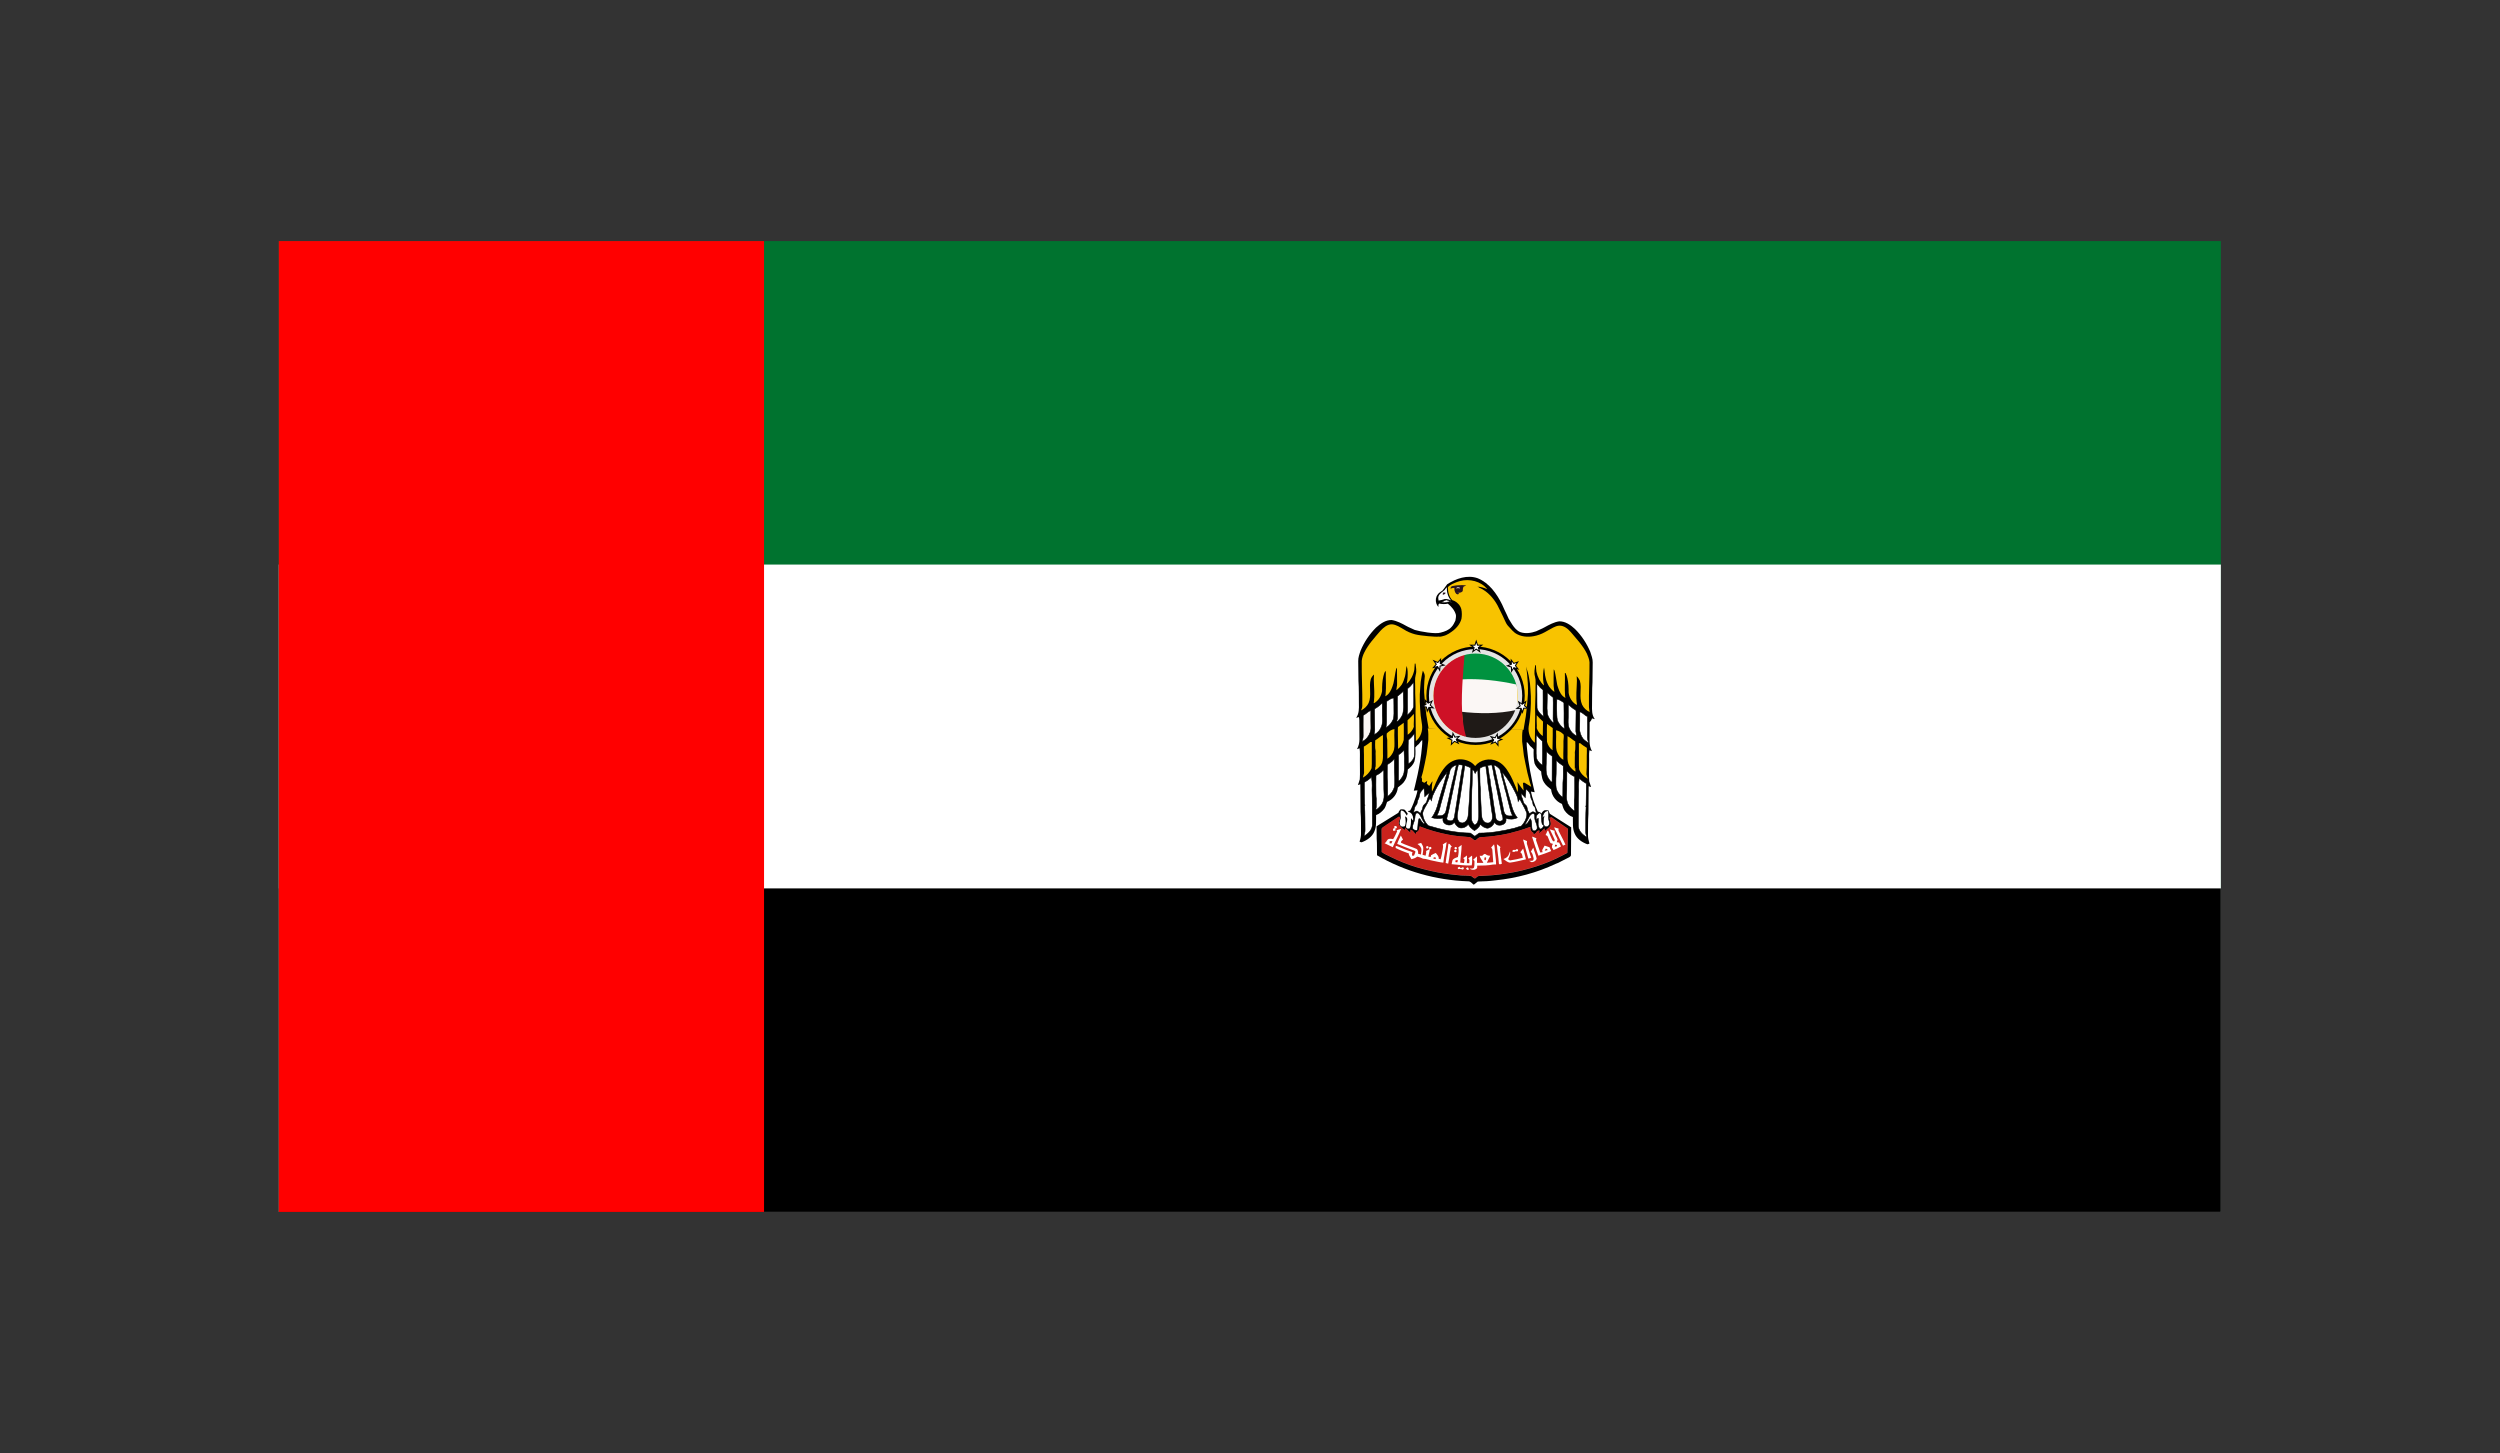 <?xml version="1.0" encoding="utf-8"?>
<!-- Generator: Adobe Illustrator 23.0.2, SVG Export Plug-In . SVG Version: 6.00 Build 0)  -->
<svg version="1.1" id="Layer_1" xmlns="http://www.w3.org/2000/svg" xmlns:xlink="http://www.w3.org/1999/xlink" x="0px" y="0px"
	 viewBox="0 0 715.6 415.9" style="enable-background:new 0 0 715.6 415.9;" xml:space="preserve">
<rect x="0" y="0" width="715.6" height="415.9" fill="#333333" stroke="none"/>
<style type="text/css">
	.st0{fill:#00732F;}
	.st1{fill:#FFFFFF;}
	.st2{fill:#FF0000;}
	.st3{fill:#FFFFFF;stroke:#000000;stroke-width:0.463;}
	.st4{fill:#F8C300;}
	.st5{fill:#FBF7F5;stroke:#000000;stroke-width:0.463;}
	.st6{fill:#29141C;}
	.st7{fill:#C52C1D;}
	.st8{fill:#C01C13;}
	.st9{fill:#DA2B1C;}
	.st10{fill:#C0251E;}
	.st11{fill:#D2231D;}
	.st12{fill:#EB160B;}
	.st13{fill:#C9231D;}
	.st14{fill:#F5FCF4;}
	.st15{fill:#00923F;stroke:#00923F;stroke-width:1.853;}
	.st16{fill:#1F1A17;stroke:#1F1A17;stroke-width:1.853;}
	.st17{fill:#FBF7F5;}
	.st18{fill:#CE1126;stroke:#CE1126;stroke-width:1.853;}
	.st19{fill:none;stroke:#E4E4E4;stroke-width:5.559;}
	.st20{fill:none;stroke:#000000;stroke-width:2.316;}
	.st21{fill:#FFFFFF;stroke:#000000;stroke-width:0.926;}
</style>
<g>
	<g>
		<path class="st0" d="M79.8,69h555.9v277.9H79.8V69z"/>
		<path class="st1" d="M79.8,161.6h555.9v185.3H79.8V161.6z"/>
		<path d="M79.8,254.3h555.9v92.6H79.8V254.3z"/>
		<path class="st2" d="M79.8,69h138.9v277.9H79.8V69z"/>
	</g>
	<g transform="matrix(.316 0 0 .316 254.635 177.154)">
		<path class="st1" d="M475.5,175.2c-1.4-0.3-2.5-1-4-1.3c-0.1,0.1-0.2,0.2-0.3,0.1c-0.1,0-0.1,0-0.2,0c0,0.1-0.1,0.2-0.2,0.2
			s-0.2,0-0.2,0c-0.2,0.1-0.5,0.1-0.7,0c-0.1,0-0.3,0-0.4-0.1c-0.3,0-0.5-0.1-0.8-0.2c-0.1,0-0.1-0.1-0.1-0.2
			c-0.1,0-0.2-0.1-0.2-0.3c-0.8-0.1-1.8-0.1-2.6-0.2l-0.1-0.1c-0.3-0.1-0.5-0.1-0.8-0.1c-0.1-0.1-0.3-0.2-0.4,0
			c-0.2,0.3-0.4,0.6-0.5,1.1c0,0.1,0,0.1,0,0.2c-0.4,1.2,0.1,3,0.1,4s0.1,2.1-0.2,3.1c-0.2,0.7-0.5,1.5-0.6,2.3
			c-0.2,1.1-0.2,2.2,0.5,3.1c1.4,1.6,3.9,1.5,4.8-0.4c1.1-2.3,0.1-5.1,0-7.4c1.7,0.3,1.4,2.4,1.2,3.7c0,0.3,0,0.7,0,1.1
			c-0.1,0-0.2,0.1-0.2,0.2c-0.1,0.7-0.4,1.5-0.4,2.2c-0.2,0.8-0.3,1.7-0.1,2.4c0.1,0.3,0.3,0.4,0.6,0.5c0.4,0.7,1,0.8,1.7,0.4
			l0.1-0.1c1.2,0.2,2.3,0.4,3.5,0.2c0.2,0,0.2-0.4,0.1-0.5c-0.1,0-0.2-0.1-0.3-0.1c0.2-0.1,0.3-0.4,0-0.5c-0.1,0-0.2-0.1-0.4-0.1
			c0,0,0.1,0,0.1-0.1c1.1-0.6,2-1.6,2.4-2.5c1-1.9,1-4.4,1.1-6.4C477.8,177.5,477.6,175.7,475.5,175.2z"/>
		<path d="M636.3,90.1c0.7,0.3,1.6,0.5,2.3,0.7v-0.3c-2.5-3.5-2.4-8.1-2.3-12.4c0.2-6.9-0.1-13.8,0.4-20.7c0-5.9,0.1-11.9,0.2-17.9
			c0.1-3.4-1.2-6.5-2.2-9.7c-3.3-7.7-7.9-14.8-13.9-20.7c-3.9-3.6-8.7-7-14.2-6.9c-4.8,0.7-9.1,3.1-13.3,5.4
			c-2.4,1.4-5.1,2.3-7.6,3.6c-4.5,1.6-9.6,2.4-14.3,0.8c-3.3-1.3-5.5-4.1-7.4-6.9c-1.1-1.7-2.1-3.4-3.2-5.2
			c-1.3-2.6-2.3-5.3-3.7-7.9c-0.7-1.7-1.5-3.4-2.3-5.1c-4.8-9.7-11.6-19.4-22-23.7c-9.4-3.4-19.6,0.2-27.7,5.4
			c-1.4,1.9-2.7,3.8-4.2,5.6c-1.5,1.3-3.4,2-4.4,3.7c-1.8,2.2-2.1,5.4-1.3,8c0.4,1.3,1.1,2.3,1.9,3.3c0.2-1.1-0.3-2.3,0.7-3.1
			c2.6,0.5,5.3,0.7,7.9,0.1c3.3,2.7,6.2,6,7.3,10.2c0.2,1.7-0.2,3.5-0.5,5.2c-1,2-1.9,4.1-3.5,5.7c-2.5,2.9-6.2,4.2-9.8,5.1
			c-4.6,1.6-18.9-1-23.5-2.4c-2.5-1.3-5.2-2.2-7.6-3.6c-4.1-2.3-8.5-4.6-13.3-5.4c-5.5-0.1-10.2,3.3-14.2,6.9
			c-5.9,5.9-10.7,13-13.9,20.7c-1.1,3.2-2.3,6.3-2.2,9.7c0.1,5.9,0.1,11.9,0.2,17.9c0.5,6.9,0.3,13.7,0.4,20.7
			c0.1,4.1,0.2,8.8-2.3,12.4v0.3c0.8-0.2,1.6-0.5,2.3-0.7c0.2,1,0.4,1.9,0.4,2.9c0,5.8,0.1,11.6,0.1,17.3c0,3.1-0.7,6.1-2.2,8.9
			c0.7-0.3,1.6-0.6,2.3-0.8c0.6,3.6,0.2,7.4,0.3,11c-0.1,5.7,0.3,11.4-0.1,17.1c-0.5,1.7-1,3.5-1.7,5.2c0.7-0.2,1.5-0.5,2.2-0.7
			c0.1,8.3,0.1,16.8,0.2,25.1c0.6,6.3,0.3,12.7,0.4,19c0.1,2.6-0.4,5.3-1.3,7.8c0.6,0.2,1.3,0.8,2,0.6c4.9-1.8,9.6-5.1,11.5-10
			c2-4.6,1.3-9.7,1.5-14.6c3.1-1.1,5.6-3.4,7.5-5.9c1.2-1.8,1.7-4,2.4-6c5.3-2.2,9.3-7.3,9.8-13.1c2.4-1.9,5.1-3.8,6.5-6.5
			c1.5-2.2,1.9-4.9,2.3-7.4c0.1-0.8,0.1-1.6,0.2-2.4c2.5-1.9,4.9-4.3,6-7.3c1.1-4.1,1.1-8.5,0.8-12.7c1-1.2,2-2.2,3.2-3.1
			c0.7-1,1.5-1.9,2.2-2.9l0.3-0.2c0.2-0.1,0.4-0.2,0.6-0.4c0,2.1,0,4.2-0.3,6.2c-0.7,8.5-2.2,16.7-3.9,24.9
			c-1.2,4.9-2.1,9.8-3.5,14.7c0.6-0.1,1.3-0.1,1.8-0.2c0.4,0,1.2-0.1,1.6-0.1c-0.7,4-2.2,7.8-3.6,11.6c-1,2.3-1.8,4.6-3.2,6.8
			c-0.3,0-1,0.1-1.4,0.2l-0.6,0.5c0.8,0.4,1.8,0.7,2.6,1.3c2,1.7,2.5,4.4,2.2,7c-0.7-0.7-1.4-1.5-1.9-2.3c0,2.7,0.1,5.6-0.7,8.2
			c-0.2,0.3-0.5,1-0.7,1.3c-0.8-0.1-1.8,0.3-2.4-0.4c-1.1-0.6-0.6-2.1-0.5-3.1c0.1-2.1,1.7-4.5,0.4-6.5c-0.5-0.3-1-0.7-1.5-1.1
			c0.5,3,1,6-0.1,8.9c-1.4,0.6-3.1,0.8-4.1-0.5c-2-2.5,0.6-5.5,0.3-8.3c-0.2-1.8-0.3-3.6,0.2-5.3c2.3-0.1,3.6,1.8,4.6,3.5
			c0.2,0.2,0.6,0.7,0.8,1.1c0.2-0.6,0.5-1.3,0.7-1.9c-0.3-0.3-0.5-0.6-0.8-1c-0.7-1-1.3-2-2.3-2.6c-1.1-0.3-2.2-0.2-3.3-0.2
			c-0.8,0.8-1.7,1.8-2,3.1c-4.8,3.1-9.7,5.9-14.5,9c-1.8,1.1-3.6,2.1-5.3,3.3c0.1,3.8,0,7.5,0.1,11.3c0.5,5,0.1,9.9,0.3,14.9
			c24.9,14.6,53.6,22.6,82.4,23.6c2.1-0.2,3.5,1.7,4.9,2.9h0.6c1.2-1,2.3-1.9,3.4-2.7c5.4-0.1,10.7-0.4,16.1-1.1
			c18.8-1.9,37.4-6.9,54.6-15c0.6-0.2,1.2-0.5,1.8-0.7c3.3-1.6,6.7-3.3,9.9-5c1-0.5,2.2-1.3,2-2.5c0.1-8.2,0.1-16.6,0.2-24.8
			c-6.4-4.1-12.9-8.2-19.4-12.3c-0.2-0.3-0.5-1.1-0.6-1.5c-0.4-1.4-1.9-1.8-3.3-1.7c-1.9-0.1-2.9,1.8-3.8,3.1
			c-0.4-0.4-0.8-0.8-1.3-1.3c-0.6-0.2-1.3-0.4-1.9-0.6c-2.6-5.8-4.9-11.8-6.2-18.1c1.2,0.2,2.3,0.4,3.4,0.6
			c-3.1-12.9-5.7-26-6.9-39.2c-0.3-2.1-0.3-4.2-0.3-6.2c0.2,0.1,0.4,0.2,0.6,0.4l0.3,0.2c0.7,1,1.5,1.9,2.2,2.9
			c1.2,1,2.3,1.9,3.2,3.1c-0.2,4.2-0.1,8.6,0.8,12.7c1.2,3,3.5,5.4,6,7.3c0.1,0.8,0.1,1.6,0.2,2.4c0.5,2.5,0.8,5.3,2.3,7.4
			c1.6,2.7,4.1,4.6,6.5,6.5c0.5,5.8,4.5,10.9,9.8,13.1c0.7,2,1.2,4.2,2.4,6c1.9,2.6,4.4,4.9,7.5,5.9c0.2,4.9-0.5,9.9,1.5,14.6
			c1.9,5,6.7,8.2,11.5,10c0.7,0.2,1.4-0.4,2-0.6c-0.7-2.5-1.4-5.2-1.3-7.8c0.1-6.3-0.1-12.7,0.4-19c0.1-8.3,0.2-16.8,0.2-25.1
			c0.7,0.2,1.5,0.5,2.2,0.7c-0.6-1.7-1.2-3.4-1.7-5.2c-0.4-5.7,0-11.4-0.1-17.1c0.2-3.7-0.3-7.4,0.3-11c0.7,0.3,1.6,0.6,2.3,0.8
			c-1.5-2.7-2.2-5.8-2.2-8.9c0-5.8,0.1-11.6,0.1-17.3C635.8,91.8,636,90.9,636.3,90.1L636.3,90.1z M486.9,99.3
			c29.9,1.6,59.2,1.1,89.1,1.1C546,100.5,516.7,101,486.9,99.3z"/>
		<g>
			<path class="st3" d="M592.8,179c-0.5,2.5-0.7,5.1-0.4,7.6c-0.5-0.2-1.2-0.2-1.3-0.8c-0.6-2.7-0.7-5.6-0.8-8.3
				c0.1-0.8-0.7-1.4-1.2-2c-1.4,0.7-2.7,1.7-3.3,3.3c-0.1,1.4-0.1,2.7-0.1,4.1l0.3-0.4c0.2-0.8,0.7-1.6,1.6-1.9c0,1.9,0,3.9-0.1,5.8
				c0.1,1.5,0.7,2.7,1.7,3.9c2.1,0,3-1.9,3.5-3.7c0.5,2.4,3.7,2.1,4.6,0.3c1.2-2.2-0.4-4.5-0.5-6.8c0-0.2,0.1-0.6,0.1-0.8
				c0.1-1.8,0-3.7-0.1-5.5c-3.4-0.3-5.2,3.5-5.4,6.3C591.7,180.1,592.4,179.4,592.8,179L592.8,179z"/>
			<path class="st3" d="M500,145.7c-2.9,3.9-5.2,8.2-7.2,12.7c-1.1,2-1.6,4.2-2,6.4c-0.4-0.7-0.6-1.6-1.3-2.1
				c-1.1,1.3-1.6,3-2.4,4.3c-1.5,3-3.6,5.6-4.2,8.9c0.1,4.2,2,8.5,5.1,11.4c12.4,3.8,25.1,6.5,38.1,6.7c1.4,1,2.6,1.9,4,2.9
				c1.4-1,2.6-2,4-2.9c10.9,0,21.6-1.9,32.1-4.5c2-0.6,4-1.4,6.1-1.9c1.7-1.9,3.3-4.1,4.1-6.5c0.6-2.1,1.4-4.3,0.3-6.4
				c-1.6-4-4-7.7-5.9-11.6c-0.4,0.7-1,1.6-1.4,2.3c-0.2-3.3-1.6-6.3-3.1-9.2c-3-6.1-6.7-12-11.2-17.1c1.3,6.8,3.9,13.2,5.4,19.9
				c2.5,7.1,3.2,15.2,8.1,21.1c-3.3,1.7-7.1,1.5-10.5,0.6c0.8,1.6,0.1,3.4-1,4.6c-1.7,1.5-4.1,1.9-6.3,1.4c-1.3-0.4-2.1-1.5-3.1-2.3
				c-0.8,2.6-3.1,4.5-5.7,5.2c-2.7,0-5.1-1.5-6.8-3.6c-1,2.6-3.2,4.3-5.4,5.8c-1.4-1-2.7-1.9-3.9-3.2c-0.6-0.8-1.2-1.8-1.8-2.6
				c-1.7,2.6-5.1,4-8.1,3.1c-2-1-3.4-2.9-4.4-4.8c-0.7,0.6-1.4,1.4-2.2,1.9c-2.4,1.1-5.4,0.4-7.2-1.5c-1.2-1.2-1-3-1-4.4
				c-3.3,1-6.9,0.7-10.1-0.3c3.1-4.1,4.9-9,6-13.8c1.8-6,3.4-12,5.4-18.1c0.7-3.2,2-6.2,2.6-9.4C503.4,140.7,501.8,143.3,500,145.7
				L500,145.7z"/>
			<path class="st3" d="M597.8,180.2c0.3,1.9,1.1,3.7,1.2,5.5c-0.2,3-3.2,4.3-5,6.2c-0.1,0-0.3,0-0.4,0c-0.1-0.7-0.3-1.4-0.4-2
				c-1.7,1.3-2.9,3.4-5.1,4.1c0.2-0.7,0.4-1.4,0.7-2.1c-1.5-0.5-2.4,0.6-3.2,1.8c-0.5,0.7-1.5,1.2-2.3,1.6c0-0.3-0.1-1.1-0.2-1.5
				c-2.1-1-3-3.1-2.7-5.3c-0.3,0.1-1,0.3-1.3,0.4c-5.9,2.3-12,3.9-18.2,5.5c-8.3,1.8-16.8,3-25.2,3.4c-2.3-0.2-3.4,2.1-5.3,2.9
				c-2-0.5-3.3-3-5.5-3c-6.3-0.4-12.6-1-18.8-2.2c-8.8-1.7-17.5-4.1-25.9-7.5c-0.3,2.1-0.7,4.6-3.2,5.3c-0.1,0.4-0.2,1.3-0.3,1.7
				c-1.8-1.2-2.6-3.7-4.9-3.9c0,0.8,0.1,1.7,0.1,2.5c-0.6-0.4-1.2-0.7-1.8-1.3c-1.1-1.1-2-2.1-3.1-3.1c0,0.5-0.1,1.6-0.1,2.1
				c-2-0.8-3.7-2.5-5-4.2c-1.4-2.2,0-4.8,0.6-7c-0.3-0.7-1.2-1.2-1.9-0.5c-3.6,2.4-7.2,4.9-10.8,7.2c-1.3,1-2.6,1.7-3.8,2.7
				c-0.4,0.8-0.2,1.8-0.3,2.6c0,6.3,0.2,12.8,0.1,19.1c2.5,1.8,5.4,3.1,8.1,4.4c7.5,3.7,15.3,6.9,23.3,9.3
				c8.6,2.5,17.3,4.6,26.2,5.9c4.8,0.6,9.5,1.2,14.3,1.6c3.1,0.2,6.1,0,9.1,0.6c1.5,0.5,2.9,3.3,4.5,1.4c0.8-0.5,1.6-1.6,2.6-1.5
				c7.9-0.3,16-0.8,23.8-2.1c10.1-1.5,20.2-3.9,29.9-7.2c5.9-2,11.7-4.3,17.4-7.1c1.1-0.5,2.1-1,3.1-1.5c2-1,3.9-2,5.8-3
				c0.3-7.3,0.4-14.6,0.5-21.9c-5-3.7-10.1-7-15.1-10.6C599,180,598.4,180.1,597.8,180.2L597.8,180.2z"/>
			<path class="st3" d="M513.3,141c-0.4,1.9-0.7,3.8-1.2,5.7c-0.1,0.3-0.2,0.8-0.2,1.1l-0.1,0.5c-1.7,8.1-3.5,16.3-5.1,24.4
				c-0.5,2.7-1.4,5.4-2,8c0.1,0.3,0.3,1.1,0.5,1.5c1.4,0.6,3,1,4.4,0.5c1-0.6,1.5-1.7,1.9-2.7c1.6-9.1,2.9-18.2,4.3-27.3
				c0.7-4.3,1.5-8.8,2.1-13.1c0.4-2.3,0.8-4.8,1.4-7.1c-1.3-0.3-2.6-0.4-4-0.5C514.5,135.1,513.8,138,513.3,141L513.3,141z"/>
			<path class="st3" d="M504.8,147.7c-0.8,2.9-1.5,5.7-2.3,8.6c-1.2,4-2.2,7.9-3.3,11.9c-0.8,3.4-1.6,7-3.5,10
				c1.4,0.1,2.7,0.2,4.1,0c2-0.3,3.7-2,4.1-4c1.6-6.8,3.1-13.5,4.5-20.4c0.4-2,1.2-4,1.2-6.1l0.2,0.5c0.7-3.1,1.3-6.2,2.2-9.3
				c0.1-0.6,0.2-1.2,0.2-1.8l0.3-0.4c0.2-1.5,0.6-3,1-4.4c-2.7,0.7-5.7,2.9-6,5.9c-0.3,1.3-0.6,2.5-1.1,3.8l0.1,0.2
				c-0.1,0.4-0.3,1.2-0.4,1.6C505.6,145.2,505.2,146.5,504.8,147.7L504.8,147.7z"/>
			<path class="st3" d="M514.4,177c-0.4,2.2-0.2,4.5,1.1,6.4l0.1,0.2c1.4,1.1,3.2,1.7,4.8,0.8c2.5-1.2,3.5-3.9,3.7-6.4
				c0.5-4.9,0.6-9.6,1.1-14.5c0.1-3.5,0.3-6.9,0.5-10.4c0.1-5.1,0.6-10.1,0.7-15.2c0-1,0-2,0-3c-1.7-0.8-3.5-1.7-5.4-2
				c-0.2,1.3-0.4,2.5-0.5,3.8c-0.5,3.8-1.2,7.7-1.7,11.5c-0.7,4.9-1.5,9.7-2.2,14.7C515.7,167.7,515.1,172.3,514.4,177L514.4,177z"
				/>
			<path class="st3" d="M533.6,179.2c0.2-6-0.3-12.1-0.3-18.2c0-8.1-0.1-16.3-0.5-24.4c-1.1,1-1.8,2.1-2.4,3.4
				c-0.4-1-0.8-1.9-1.3-2.9c-0.4-0.1-0.7-0.2-1.2-0.4c-0.1,6.1,0,12.3-0.5,18.4c-0.1,8.9-0.4,17.9-0.2,26.7c0.2,1.9,1.4,3.5,2.7,4.9
				C532.8,185.7,533.5,182.2,533.6,179.2L533.6,179.2z"/>
			<path class="st3" d="M541.8,132.7c0.5,4,1.4,8,1.8,12.1h0.3c0.2,3.7,0.8,7.4,1.6,11.1c1.1,8,2.2,16.1,3.6,24.1
				c0.2,2.3,2.4,3.6,4.6,3.2c0.6-0.4,1.5-0.5,1.8-1.3c0.3-1.9-0.4-3.7-1-5.4c-1.1-5.1-2-10.2-3.1-15.3c-0.4-1.7-0.7-3.4-1-5.1
				c-1-4.5-1.7-9.3-2.9-13.8c-0.4-3.4-1.2-6.8-2-10.1C544.4,132.3,543.1,132.5,541.8,132.7z"/>
			<path class="st3" d="M553.4,159.2c0.5,2.9,1.2,5.8,1.8,8.7c0.2,0.8,0.4,1.8,0.5,2.6c0.6,2.3,0.4,5.1,2.4,6.8
				c1.7,1.7,4.2,1.1,6.3,1.1c-1.7-3-2.4-6.3-3.2-9.6c-0.8-3-1.5-6-2.3-9.1c-0.4-1.8-0.8-3.6-1.5-5.4c-0.3-2.4-1.3-4.8-1.7-7.2
				c-0.3-1.1-0.6-2.1-1-3.2c-0.3-2.5-1.2-5.2-1.9-7.7c-1.5-1.6-3.2-3.4-5.5-3.7c1.6,5.7,2.6,11.5,3.9,17.3
				C552,153,552.6,156.2,553.4,159.2L553.4,159.2z"/>
			<path class="st3" d="M540.1,133.3c-1.9,0-3.5,1.1-5.2,1.7c-0.5,2-0.2,4.1-0.2,6.2c0.2,4.3-0.1,8.8,0.6,13.1
				c-0.2,5.6,0.4,11.2,0.6,16.9c-0.1,2.5,0.4,5.1,0.5,7.5c0.1,2.7,1.9,6.1,5.1,6.2c2.4,0.3,4.2-2,4.5-4.1c0.3-2.7-0.4-5.4-0.8-8.1
				c-0.2-2.5-0.8-5.1-1-7.7c-0.2-1.2-0.4-2.3-0.5-3.4l0.1-0.3c-0.8-3.9-1.1-8-1.8-11.9c-0.1-1-0.2-1.9-0.3-2.9
				c0-1.1-0.4-2.2-0.4-3.3C541.1,139.9,540.3,136.6,540.1,133.3L540.1,133.3z"/>
			<path class="st3" d="M477.9,191.5c1.1-3.4,0.3-7.2,1.7-10.6c0.2,0,0.6,0.1,0.8,0.2c0.8,1.6,1.9,3,3.1,4.3c0.3,0,1,0,1.3,0
				c-2.2-3-3.2-6.7-5.6-9.3c-0.5-0.1-1.1-0.3-1.6-0.5c-1.5,1-1.6,2.7-1.7,4.3c-0.1,2.5-1.4,4.9-2,7.3c-0.1,0.8-0.1,1.8-0.1,2.6
				C474.6,191.4,476.2,191.6,477.9,191.5L477.9,191.5z"/>
		</g>
		<g>
			<path class="st4" d="M595.5,111.3c0.8,3.1,2.4,5.9,5.1,7.7c0-0.5-0.1-1.1-0.1-1.6c0-2,0.1-4,0.1-6c0-1.9,0-3.7,0.1-5.6
				c0-1.5,0-3,0-4.4c0-0.8,0-1.7,0-2.5c-1.8-1.3-3.5-2.5-5.2-3.8c-0.1,1.5-0.1,3.1-0.1,4.5c0,1.2,0,2.3,0,3.5c0,1.4,0,2.9,0,4.2
				c0,1.2,0,2.3,0.1,3.4C595.4,111,595.5,111.2,595.5,111.3L595.5,111.3z"/>
			<path class="st4" d="M605.1,121.6c0,0.1,0.1,0.2,0.1,0.3c1.1,2.1,2.5,4.2,4.6,5.4c0.1,0.1,0.4,0.2,0.5,0.3
				c0-3.8-0.1-7.7,0.1-11.5v-0.6c0-0.8,0-1.7,0-2.5s0-1.6,0-2.4c0.1-1.9,0.5-3.8,0.2-5.8c-1.9-1.9-4.2-3.5-6.9-3.9
				c0.1,1.8,0.1,3.7,0.1,5.5c0,1.7,0,3.4-0.1,5.1C603.8,114.9,603.4,118.5,605.1,121.6L605.1,121.6z"/>
			<path class="st4" d="M586.2,98.9c0.3,0.8,0.6,1.6,1.1,2.4c1.1,1.9,2.6,3.6,4.4,4.8c0-0.4,0-1.2,0-1.5c0.1-2,0.1-4.1,0.1-6.1
				c0-1.8,0-3.7,0.1-5.5c-2.1-1.8-3.9-3.8-5.7-5.8c-0.1,3.2-0.1,6.4,0.1,9.6C586.2,97.6,586.2,98.2,586.2,98.9L586.2,98.9z"/>
			<path class="st4" d="M631.5,128.3c0-1.4,0-2.7,0-4.1c0-1.1,0-2.1,0.1-3.2c0-1.4,0-2.9,0-4.2c-1-0.6-2-1.3-3-1.9
				c-1.1-0.7-2-1.5-3-2.3c-0.3,0-1,0-1.2,0c0,2,0,3.9,0,5.9c0,1.2,0,2.4,0,3.6c0,1.5,0,3.1,0,4.5c0,1.9,0,3.9,0,5.8
				c0,1.3,0.1,2.6,0.2,3.9c1.4,3.7,4.2,6.5,7.7,8.5c-0.4-1.4-0.7-2.7-1.1-4.1C631.5,136.6,631.5,132.4,631.5,128.3L631.5,128.3z"/>
			<path class="st4" d="M620.7,135.8c0-3.3-0.1-6.7,0-9.9v-0.3c0.1-1.6,0.1-3.2,0-4.8c0.1-0.7,0.2-1.5,0.3-2.1l0.1-0.4
				c0.1-1.2,0.1-2.3,0.1-3.6c0-1.3-0.1-2.4-0.1-3.7c-2.5-1.4-4.4-3.5-7-4.8c0,1.1,0,2.1,0,3.2c0,0.5,0,1.5,0,2c0,1.7,0,3.3,0,5
				c0,1.2,0,2.3,0,3.5c0,1,0,1.9,0,2.9c-0.1,2.9-0.1,5.7,0.8,8.5c0.3,0.6,0.6,1.3,1,1.9c1.4,2.1,3.2,3.9,5.4,5.1
				c-0.1-1.2-0.2-2.3-0.2-3.5C621.1,134.9,620.8,135.4,620.7,135.8L620.7,135.8z"/>
		</g>
		<g>
			<path class="st3" d="M628.3,108.7c1.4,1.5,3.1,2.6,4.9,3.7c-0.5-1.8-1.2-3.6-1.1-5.5c-0.1-6.1,0.2-12.3,0-18.5
				c-2.6-1-4.2-3.6-6.9-4.2c0,2.7,0,5.5,0,8.3c-0.1,2.2-0.1,4.3-0.1,6.5C624.9,102.6,626.2,106,628.3,108.7z"/>
			<path class="st3" d="M605,92.1c1.4,3.1,3.5,5.9,6.5,7.5c-0.3-1.7-0.6-3.4-0.6-5.1c0-6.1,0.1-12.3-0.1-18.4l-0.1-0.2l-0.5-0.4
				c-0.5-0.3-1-0.6-1.5-1c-0.6-0.3-1.2-0.7-1.8-1c-0.3-0.1-1.1-0.3-1.4-0.5c-0.2-0.1-0.8-0.2-1.1-0.2c0,2.2-0.1,4.5-0.1,6.8
				c0,0.6,0,1.4,0,2C604.5,85.2,604.2,88.7,605,92.1L605,92.1z"/>
			<path class="st3" d="M596.1,86.8c0.8,2.7,2.6,5,4.5,6.9c0.2,0,0.7,0.1,1.1,0.1c-0.3-1-0.5-1.9-0.7-2.7c-0.1-6.7,0.3-13.3,0-20
				c-1.9-1.3-3.5-2.9-5.2-4.4c-0.1,3.7,0,7.3-0.2,11c-0.1,2.2-0.1,4.5,0.2,6.8C595.7,85.2,595.9,86,596.1,86.8L596.1,86.8z"/>
			<path class="st3" d="M621.6,101.9c0.2-5.5,0-11.1,0.2-16.6c0-1,0.1-1.9-0.3-2.7c-2.4-1.2-4.4-3-6.4-4.8c-0.1,0-0.2,0.1-0.3,0.1
				c0.1,3.6-0.1,7.2,0,10.9c-0.1,3.4-0.5,7,0.8,10.1c1.3,3.1,3.6,5.7,6.7,7.1c-0.2-1.1-0.4-2.1-0.5-3.2
				C621.7,102.6,621.6,102.1,621.6,101.9z"/>
			<path class="st3" d="M586.5,80.8c0.8,3.3,3.4,5.7,5.9,7.7c-0.2-1.6-0.5-3.2-0.5-4.9c0-6.3,0.1-12.8,0-19.2
				c-0.8-0.7-1.6-1.4-2.4-2.1c-1.1-1.2-2.1-2.4-3.1-3.7c0,3.2-0.2,6.4,0,9.6C586.5,72.4,586.3,76.5,586.5,80.8L586.5,80.8z"/>
			<path class="st3" d="M578.2,184.5c0.7-1.2,1.5-2.3,2.2-3.5c2.1,3.1,0.6,6.9,1.9,10.2c0.4,1.1,1.7,0.6,2.5,0.8
				c0.5-0.6,1.6-1.1,1.7-1.9c0.4-2.6-0.8-5.1-1.7-7.5c-0.6-1.7-0.4-3.6-0.5-5.4c-0.3-0.2-0.8-0.7-1.2-1c-0.5,0.2-1.2,0.4-1.7,0.6
				c-0.4,0.4-1,1-1.4,1.4c-1.5,2.6-2.9,5.5-4.5,8C576.7,186.1,577.5,185.4,578.2,184.5L578.2,184.5z"/>
			<path class="st3" d="M595.2,140.7c0.5,2.5,2.2,4.8,3.9,6.8c0.2,0,0.6,0.1,1,0.2c0-7.8,0.1-15.5,0.1-23.3c-1.8-1.3-3.6-2.6-5-4.4
				c-0.1,2.4-0.1,4.9-0.3,7.3C595,131.7,594.2,136.2,595.2,140.7L595.2,140.7z"/>
			<path class="st3" d="M609.8,161.7c0.1-4.4,0.1-8.9,0.1-13.2c0.6-5.2,0.2-10.4,0.3-15.6l-0.2,0.1c-2.1-1.3-4-2.7-5.6-4.5
				c-0.1-0.1-0.4-0.4-0.5-0.6c-0.1,5.5,0.1,11.1-0.3,16.6c0,2.9-0.2,5.6,0.2,8.5C604.5,156.5,606.7,159.7,609.8,161.7L609.8,161.7z"
				/>
			<path class="st3" d="M620.2,164.2c0.2-1.5,0.3-3,0.3-4.5c0-5.6,0.2-11.2,0-16.8c-2.4-1.1-4.5-2.5-6.3-4.5
				c-0.2-0.1-0.5-0.4-0.7-0.5c0,5.8,0,11.6-0.1,17.4c0,3.3-0.7,6.7,0.3,9.9l0.1,0.5c0.8,3.3,3.2,5.8,5.7,7.8c0.3,0,0.8,0.1,1.1,0.1
				C619.8,170.6,620.4,167.3,620.2,164.2L620.2,164.2z"/>
			<path class="st3" d="M630.5,192.2c0.1-7.3,0-14.5,0.4-21.8l-0.3-0.4c0.1-0.3,0.2-0.8,0.3-1.2c0.2-5.5,0.1-11,0.2-16.5
				c0-1.1,0-2.1,0-3.2c-2.1-1.1-4-2.5-5.8-4.1c-0.2-0.2-0.5-0.7-0.7-1.1c-0.1,1.6-0.1,3.1-0.4,4.6c-0.1,2.4-0.2,5,0,7.5
				c-0.4,10.2-0.1,20.4-0.3,30.6c-0.4,5,3.7,8.9,7.7,11.2C631,196.1,630.4,194.2,630.5,192.2L630.5,192.2z"/>
			<path class="st3" d="M586,126.1c0.6,1.9,1.9,3.5,3.3,4.9c0.3,0.3,0.6,0.5,1.1,0.8l0.2,0.2c0.2,0.1,0.5,0.4,0.7,0.5
				c0-7.2,0.3-14.5-0.1-21.8c-2-1.7-3.9-3.7-5.4-6c0,1.5,0,3.1-0.1,4.5C586,115,585.3,120.6,586,126.1L586,126.1z"/>
			<path class="st3" d="M505.8-15.3c0.8-0.1,1.8-0.3,2.6,0.2c0.4,0,0.7,0.1,1.2,0.1c-1.9-0.5-3.4-2.1-5.4-2.2
				c-1.6,0.4-3,1.5-4.3,2.3C501.9-14.5,503.9-14.7,505.8-15.3z"/>
			<path class="st3" d="M480.2,175.7c0.3,0.2,0.5,0.5,0.8,0.7c0.1-1.2,0.5-2.2,1.2-3.2c0.8-1.3,0.6-2.9,1.4-4.2
				c1.1-1.4,2.9-2.3,3.1-4.2c0.5-2.5,2-4.6,2.1-7.3c-1.5,1.1-2.7,2.3-4,3.6c-0.3-2.6-0.5-5.2-0.7-7.8c-1,1-1.8,1.8-2.6,2.9
				c-1.8,2-1.2,5-2.6,7.2c-0.8,1.3-0.7,2.7-1.2,4.2c-0.5,1.2-1.7,1.9-2,3.2c-0.4,1.5-0.7,3-1.1,4.5c1.1-0.3,2-1,3.1-1.3
				C478.5,174.4,479.4,175,480.2,175.7z"/>
			<path class="st3" d="M572.1,157.9c0,1.6,0.2,3.2,1,4.5c0.8,1.8,0.6,4,2.2,5.4c0.7,0.8,2,1.6,2.1,2.9c0.2,1.5,0.5,2.9,1.4,4.1
				c0.2,0.4,0.6,1.3,0.8,1.7c0.2-0.1,0.5-0.4,0.7-0.5c0.7-0.6,1.7-1.3,2.6-1.3c1.1,0.2,1.9,1,3,1.3c-0.3-1.8-1-3.6-1.3-5.4
				c-0.6-0.8-1.7-1.6-1.8-2.7c-0.3-1.3-0.3-2.7-1.1-3.9c-1.1-1.7-1-3.8-1.6-5.6c-0.8-1.8-2.2-3.2-3.6-4.4c0,2.6-0.4,5.3-0.7,7.9
				C574.6,160.5,573.4,159.2,572.1,157.9L572.1,157.9z"/>
			<path class="st3" d="M469.9,109.8c2-1.7,3.9-3.7,5.4-6c0,1.5,0,3.1,0.1,4.5c-0.2,5.6,0.4,11.2-0.2,16.7c-0.6,1.9-1.9,3.5-3.3,4.9
				c-0.3,0.3-0.6,0.5-1.1,0.8l-0.2,0.2c-0.2,0.1-0.5,0.4-0.7,0.5C469.8,124.3,469.6,117,469.9,109.8L469.9,109.8z"/>
			<path class="st3" d="M461,123.2c1.8-1.3,3.6-2.6,5-4.4c0.1,2.4,0.1,4.9,0.3,7.3c-0.2,4.5,0.5,9.1-0.4,13.5
				c-0.5,2.5-2.2,4.8-3.9,6.8c-0.2,0-0.6,0.1-1,0.2C461.1,138.8,461,130.9,461,123.2L461,123.2z"/>
			<path class="st3" d="M450.9,131.8l0.2,0.1c2.1-1.3,4-2.7,5.6-4.5c0.1-0.1,0.4-0.4,0.5-0.6c0.1,5.5-0.1,11.1,0.3,16.6
				c0,2.9,0.2,5.6-0.2,8.5c-0.8,3.6-3.1,6.8-6.1,8.9c-0.1-4.4-0.1-8.9-0.1-13.2C450.5,142.2,451,137,450.9,131.8z"/>
			<path class="st3" d="M440.4,172.6c1-3.1,0.3-6.3,0.5-9.5c-0.2-1.5-0.3-3-0.3-4.5c0-5.6-0.2-11.2,0-16.8c2.4-1.1,4.5-2.5,6.3-4.5
				c0.2-0.1,0.5-0.4,0.7-0.5c0,5.8,0,11.6,0.1,17.4c0,3.3,0.7,6.7-0.3,9.9l-0.1,0.5c-0.8,3.3-3.2,5.8-5.7,7.8
				C441.1,172.5,440.6,172.5,440.4,172.6z"/>
			<path class="st3" d="M429.6,196.9c0.5-1.9,1.2-3.8,1.1-5.8c-0.1-7.3,0-14.5-0.4-21.8l0.3-0.4c-0.1-0.3-0.2-0.8-0.3-1.2
				c-0.2-5.5-0.1-11-0.2-16.5c0-1.1,0-2.1,0-3.2c2.1-1.1,4-2.5,5.8-4.1c0.2-0.2,0.5-0.7,0.7-1.1c0.1,1.6,0.1,3.1,0.4,4.6
				c0.1,2.4,0.2,5,0,7.4c0.4,10.2,0.1,20.4,0.3,30.6C437.8,190.7,433.6,194.5,429.6,196.9z"/>
		</g>
		<g>
			<path class="st4" d="M469.2,91.8c2.1-1.8,3.9-3.8,5.7-5.8c0.1,3.2,0.1,6.4-0.1,9.6c0,0.7,0,1.5,0.1,2.1c-0.3,0.8-0.6,1.6-1.1,2.4
				c-1.1,1.9-2.6,3.6-4.5,4.8c0-0.4,0-1.2,0-1.5c-0.1-2-0.1-4.1-0.1-6.1C469.2,95.5,469.2,93.6,469.2,91.8z"/>
			<path class="st4" d="M460.5,97.9c1.8-1.3,3.5-2.5,5.2-3.8c0.1,1.5,0.1,3.1,0.1,4.5c0,1.2,0,2.3,0,3.5c0,1.4,0,2.9,0,4.2
				c0,1.2,0,2.3-0.1,3.4c0,0.1-0.1,0.3-0.1,0.4c-0.8,3.1-2.4,5.9-5.1,7.7c0-0.5,0.1-1.1,0.1-1.6c0-2-0.1-4-0.1-6
				c0-1.9,0-3.7-0.1-5.6c0-1.5,0-3,0-4.4C460.5,99.6,460.5,98.7,460.5,97.9L460.5,97.9z"/>
			<path class="st4" d="M450.4,103.7c1.9-1.9,4.2-3.5,6.9-3.9c-0.1,1.8-0.1,3.7-0.1,5.5c0,1.7,0,3.4,0.1,5.1c0,3.4,0.4,7.1-1.2,10.2
				c0,0.1-0.1,0.2-0.1,0.3c-1.1,2.1-2.5,4.2-4.6,5.4c-0.1,0.1-0.4,0.2-0.5,0.3c0-3.8,0.1-7.7-0.1-11.5v-0.6c0-0.8,0-1.7,0-2.5
				s0-1.6,0-2.4C450.4,107.6,450.1,105.7,450.4,103.7L450.4,103.7z"/>
			<path class="st4" d="M439.8,137c0.1-1.2,0.2-2.3,0.2-3.5c0.1,0.4,0.2,0.8,0.3,1.3c0-3.3,0.1-6.7,0-9.9v-0.3
				c-0.1-1.6-0.1-3.2,0-4.8c-0.1-0.7-0.2-1.5-0.3-2.1l-0.1-0.4c-0.1-1.2-0.1-2.3-0.1-3.6s0.1-2.4,0.1-3.7c2.5-1.4,4.4-3.5,7-4.8
				c0,1.1,0,2.1,0,3.2c0,0.5,0,1.5,0,2c0,1.7,0,3.3,0,5c0,1.2,0,2.3,0,3.5c0,1,0,1.9,0,2.9c0.1,2.9,0.1,5.7-0.8,8.5
				c-0.3,0.6-0.6,1.3-1,2C443.8,134,442,135.8,439.8,137L439.8,137z"/>
			<path class="st4" d="M428.7,143.8c0.4-1.4,0.7-2.7,1.1-4.1c-0.1-4.1-0.1-8.3-0.1-12.5c0-1.4,0-2.7,0-4.1c0-1.1,0-2.1-0.1-3.2
				c0-1.4,0-2.9,0-4.2c1-0.6,2-1.3,3-1.9c1.1-0.7,2-1.5,3-2.3c0.3,0,1,0,1.2,0c0,2,0,3.9,0,5.9c0,1.2,0,2.4,0,3.6c0,1.5,0,3.1,0,4.5
				c0,1.9,0,3.9,0,5.8c0,1.3-0.1,2.6-0.2,3.9C434.9,139.1,432.1,141.9,428.7,143.8L428.7,143.8z"/>
		</g>
		<g>
			<g>
				<path class="st3" d="M468.7,87.3c0.2-1.6,0.5-3.2,0.5-4.9c0-6.3-0.1-12.8,0-19.2c0.8-0.7,1.6-1.4,2.4-2.1
					c1.1-1.2,2.1-2.4,3.1-3.7c0,3.2,0.2,6.4,0,9.6c0,4.1,0.2,8.3,0,12.5C473.8,82.9,471.1,85.3,468.7,87.3z"/>
				<path class="st3" d="M459.4,92.7c0.3-1,0.5-1.9,0.7-2.7c0.1-6.7-0.3-13.3,0-20c1.9-1.3,3.5-2.9,5.2-4.4c0.1,3.7,0,7.3,0.2,11
					c0.1,2.2,0.1,4.5-0.2,6.8c-0.1,0.8-0.2,1.6-0.4,2.4c-0.8,2.7-2.6,5-4.5,6.9C460.2,92.6,459.6,92.7,459.4,92.7z"/>
				<path class="st3" d="M449.6,98.4c0.3-1.7,0.6-3.4,0.6-5.1c0-6.1-0.1-12.3,0.1-18.4l0.1-0.2l0.5-0.4c0.5-0.3,1-0.6,1.5-1
					c0.6-0.3,1.2-0.7,1.8-1c0.3-0.1,1.1-0.3,1.4-0.5c0.2-0.1,0.8-0.2,1.1-0.2c0,2.2,0.1,4.5,0.1,6.8c0,0.6,0,1.4,0,2
					c0,3.5,0.3,7-0.5,10.4C454.8,94.1,452.7,96.9,449.6,98.4z"/>
				<path class="st3" d="M438.9,104.8c0.2-1.1,0.4-2.1,0.5-3.2c0-0.2,0.1-0.6,0.1-1c-0.2-5.5,0-11.1-0.2-16.6c0-1-0.1-1.9,0.3-2.7
					c2.4-1.2,4.4-3,6.4-4.8c0.1,0,0.2,0.1,0.3,0.1c-0.1,3.6,0.1,7.2,0,10.9c0.1,3.4,0.5,7-0.8,10.1
					C444.3,100.8,442,103.5,438.9,104.8z"/>
			</g>
			<path class="st5" d="M427.9,111.3c0.5-1.8,1.2-3.6,1.1-5.5c0.1-6.1-0.2-12.3,0-18.5c2.6-1,4.2-3.6,6.9-4.2c0,2.7,0,5.5,0,8.3
				c0.1,2.2,0.1,4.3,0.1,6.5c0.2,3.5-1.2,7-3.3,9.6C431.4,109.2,429.7,110.3,427.9,111.3L427.9,111.3z"/>
		</g>
		<path class="st4" d="M476.2,14l-0.4-0.1c-3.6-1-7-2.4-10-4.4c-3.4-1.9-6.7-4.3-10.7-4.6c-4.3-0.1-7.7,3-10.5,5.9
			c-5.3,6.2-11,12.3-14.6,19.6c-1.2,2.4-2.1,5-2.3,7.6c-0.2,13.5,0.7,27.2,0.5,40.7c0,1.5-0.6,2.9-1.1,4.2c2.9-1.5,5.4-3.7,6.8-6.7
			c3-6.9,0-14.6,2-21.7c0.6-1.6,1.6-3,2.9-4.1c-0.1,1.4-0.1,2.6-0.2,4c0.1,7.3,1.1,14.6-0.1,21.9c0.1,0,0.5-0.1,0.6-0.1
			c3.9-2.3,6.3-6.4,7-10.8c0-4.5,0.1-9,1.2-13.4c0.4-1.6,0.8-3.2,1.6-4.5c0.2,0,0.5,0,0.6,0c-0.2,6.9,0.5,13.8-0.2,20.7
			c-0.1,0.6-0.2,1.3-0.3,1.9c1-0.5,1.8-1.1,2.5-1.8c2.6-2.7,3.8-6.3,4.9-9.9c1-4.2,1.4-8.6,2.4-12.8c0.1-0.5,0.5-1,0.8-1.4
			c0.1,5,0.1,9.9,0.1,15c0,0.8-0.1,1.6-0.3,2.4c-0.1,1-0.3,2-0.4,3c0.3-0.2,1-0.7,1.3-1c1.4-1.2,2.4-2.5,3.6-4c1.4-2.3,2.3-5,3-7.6
			c0.8-3.1,0.7-6.3,1.5-9.4c1.1,3.4,1,7,0.8,10.6c-0.1,1.9-0.4,3.7-0.8,5.5l0.5-0.3c1.6-1.5,2.9-3.3,3.9-5.2c1.2-2.2,2-4.5,2.5-7
			c0.2-1.9,0.3-3.8,0.4-5.7c0.2,0,0.5,0,0.7,0c0.4,3.3,1.2,6.8,0.2,10.1c-0.5,1.9-0.7,3.9-0.6,5.9c0.1,1.6,0.1,3.3,0.1,4.9
			c-0.2,7.9,0.7,16,0.3,23.9c0.3,8.5,0.1,16.9,0.3,25.4c4.4-3.4,6.3-9.3,5.6-14.7c-0.4-2.7-0.8-5.5-1.2-8.3
			c-0.8-8.5-1.3-17.1-0.4-25.6c0.1-1.7,0.2-3.3,0.4-5c0.6-3.4,1-6.8,1.9-10c0.5-1.8,5.8-3.6,6.2-5.5l8.8-25.4
			C494.2,16.3,481.8,15.4,476.2,14L476.2,14z"/>
		<path class="st4" d="M487.5,99.2c0.7,3.5,0.5,7,0.5,10.6c-0.5,3.6-0.7,7.2-1.3,10.7c-0.1,0.7-0.2,1.5-0.3,2.3
			c-0.8,4.9-2,9.7-3,14.6c0,0.1-0.1,0.3-0.1,0.5c-0.7,3.1-0.6,1.8-1.4,4.9c-0.1,0.2-0.2,0.5-0.2,0.7c0.8,1.1,0.7,2.4,0.5,3.7
			c0.6,0.5,1.4,0.8,2.1,1.3c1-0.5,1.8-1.2,2.7-1.8c-0.2,0.8-0.3,1.7-0.4,2.6c0.7,0.6,1.5,1.3,2.2,2c1-1.4,1.9-2.7,2.7-4.1
			c0.1,0.1,0.2,0.3,0.3,0.4c-0.7,2.9-0.7,5.8-0.5,8.7c0.1-0.2,0.3-0.5,0.4-0.6c0.4-0.7,0.7-1.5,1.1-2.3c2.7-6.9,5.7-13.8,10.6-19.5
			c3.6-4.1,8.8-7,14.3-6.7c4.8,0.2,9.7,2.2,12.7,6.1c4.5-5.7,13.2-7.6,19.8-4.5c4.9,2,8.3,6.3,10.9,10.8c2.5,4,4.2,8.5,6.1,12.8
			c0.5,1.5,1.1,3.1,1.6,4.5c0.4-1.5,0.5-3.1,0.3-4.6c-0.1-0.7-0.1-1.4-0.2-2.1c0-0.8-0.1-1.7,0-2.5c0.4,0.8,0.8,1.7,1.4,2.4
			c1.3,1.8,2.6,3.7,4,5.4c-0.1-2.2-0.4-4.5-0.6-6.8c0.2-0.1,0.6-0.4,1-0.5c0.1,0.1,0.4,0.2,0.5,0.3c0.2,0.1,0.7,0.4,1,0.5
			c1.7,1.1,3.3,2,5,3.1c-0.3-1.3-0.6-2.4-1.1-3.6c-0.7-3.1-1.7-6.2-2.4-9.3c0-0.1-0.1-0.3-0.1-0.5c-1-4.9-2.1-9.7-3-14.6
			c-0.1-0.7-0.2-1.5-0.3-2.3c-0.5-3.6-0.7-7.2-1.3-10.7c0-3.5-0.2-7.1,0.5-10.6C544.6,100.3,516.4,100.7,487.5,99.2L487.5,99.2z"/>
		<path class="st1" d="M504.7-28.7c-0.3,0.3-0.6,0.7-1,1.2c-0.3,0.4-0.6,1-1,1.4c-1.9,1.8-4.6,3.1-5.5,5.7c-0.5,1.3,0,2.5,0.1,3.8
			c2-0.2,3.8-0.8,5.7-1.4c2-0.1,3.9,0.5,5.7,1.3C505.8-19.7,504.6-24.3,504.7-28.7z"/>
		<path class="st4" d="M633.5,79.9c-0.2-13.5,0.6-27.2,0.5-40.7c-0.2-2.6-1.3-5.2-2.3-7.6c-3.6-7.4-9.4-13.4-14.6-19.6
			c-2.6-3-6.1-6-10.5-5.9c-4,0.3-7.3,2.9-10.7,4.6c-3.2,1.9-6.4,3.5-10,4.4l-0.4,0.1c-5.5,1.4-11.6,1.4-16.8-1.2
			c-3.6-1.7-5.9-5-8.6-7.8c-1.2-1.4-2-3-2.7-4.6c-1.3-2.9-2.6-5.7-4.1-8.6c-1-1.8-1.9-3.6-2.7-5.4c-3.6-6.5-9-12.5-15.8-15.6
			c-0.3-0.1-0.8-0.4-1.2-0.5v-0.4c-0.5-0.1-1.1-0.2-1.5-0.4c3.3,0.2,6.4,1.1,9.3,2.4c-5.7-7.3-16.1-9.7-24.7-7.4
			c-2,0.5-3.9,1.3-5.7,2.1c-1.9,0.8-3.8,1.9-5.3,3.4c0,4.4,1.2,9,4,11.8c0.6,0.2,1.3,0.5,1.9,0.7c3.1,1.6,5.4,4.2,6.3,7.5
			c0.6,2.9,0.6,5.9,0.1,8.8c-0.3,1.2-0.8,2.3-1.4,3.5c-1.3,2.6-3.4,4.8-5.6,6.7c-2.9,2.2-5.9,4.5-9.5,5.3h-0.1
			c-1.7,0.8-8.3,1.1-11.1,1l-8.8,25.4c-0.1,3.4,3.4,6.7,3.3,10c-0.6,6.5-1,13.1-0.2,19.5c0.2,2,0.3,4,0.5,5.9
			c0.1,1.6,0.3,3.1,0.5,4.6c0.2,1.7,0.4,3.4,0.6,5.1c0.6,3.8,1.3,7.6,1.9,11.3c0.1,0.3,0.2,0.7,0.2,1.1c28.8,1.6,57.2,1.1,85.9,1.1
			c0.1-0.3,0.1-0.6,0.2-1c0.6-3.8,1.3-7.6,1.9-11.3c0.2-1.7,0.4-3.4,0.6-5.1c0.2-1.6,0.3-3.1,0.5-4.6c0.2-2,0.3-4,0.5-5.9
			c0.7-6.5,0.4-13.1-0.2-19.5c-0.1-3.4-0.8-6.7-1-10c0.4,1.8,0.8,3.6,1.5,5.5c1,3.3,1.3,6.7,1.9,10c0.2,1.7,0.3,3.3,0.4,5
			c0.8,8.5,0.4,17.1-0.4,25.6c-0.3,2.7-0.7,5.6-1.2,8.3c-0.7,5.4,1.3,11.3,5.6,14.7c0.2-8.5,0.1-16.9,0.3-25.4
			c-0.4-7.9,0.5-16,0.3-23.9c0-1.6,0.1-3.3,0.1-4.9c0.1-2-0.1-4-0.6-5.9c-1-3.3-0.2-6.8,0.2-10.1c0.2,0,0.5,0,0.7,0
			c0.1,1.9,0.1,3.8,0.4,5.7c0.5,2.4,1.4,4.9,2.5,7c1.1,1.9,2.3,3.7,3.9,5.2l0.5,0.3c-0.4-1.8-0.7-3.7-0.8-5.5
			c-0.1-3.5-0.1-7.1,0.8-10.6c0.7,3.1,0.6,6.3,1.5,9.4c0.5,2.6,1.6,5.2,3,7.6c1.1,1.4,2.2,2.9,3.6,4c0.3,0.2,1,0.7,1.3,1
			c-0.1-1-0.3-2-0.4-3c-0.1-0.8-0.2-1.6-0.3-2.4c0-5-0.1-9.9,0.1-15c0.3,0.4,0.7,0.8,0.8,1.4c1.1,4.2,1.5,8.6,2.4,12.8
			c1.1,3.5,2.2,7.2,4.9,9.9c0.7,0.7,1.7,1.3,2.5,1.8c-0.1-0.6-0.2-1.3-0.3-1.9c-0.6-6.9,0.1-13.8-0.2-20.7c0.2,0,0.5,0,0.6,0
			c0.7,1.5,1.3,3,1.6,4.5c1.1,4.4,1.2,8.9,1.2,13.4c0.6,4.4,3.1,8.6,7,10.8c0.1,0,0.5,0.1,0.6,0.1c-1.3-7.3-0.2-14.6-0.1-21.9
			c0-1.4-0.1-2.6-0.2-4c1.3,1.2,2.1,2.6,2.9,4.1c2,7.1-1.1,14.8,2,21.7c1.4,3,3.9,5.2,6.8,6.7C634,82.9,633.5,81.4,633.5,79.9
			L633.5,79.9z"/>
		<path class="st6" d="M510-29.8c-1.3,0.2-1.9,1.3-1.9,2.4c1.1-0.5,2.3-0.7,3.5-0.7c-0.1,1.9,0.3,3.9,1.7,5.4
			c0.5,0.2,1.1,0.4,1.6,0.6c0.2-0.3,0.7-0.8,1.1-1.2c-0.7-0.1-1.4-0.2-2.1-0.3c1.9,0,4.1,0.1,5.3-1.7v-0.6c0-1.1,0.2-2.1,0.6-3.2
			c0.8-0.4,1.8-0.8,2.6-1.3C518.3-30.7,514-30.7,510-29.8z"/>
		<path class="st6" d="M501.1-21.8c0.8-0.2,1.6-0.5,2.3-1c0-0.2,0-0.7,0.1-1.1c-0.7,0-1.6,0.1-2.3,0.1
			C501.1-23,501.1-22.4,501.1-21.8z"/>
		<path class="st1" d="M516.5-28.2c-0.2-0.1-0.4-0.2-0.6-0.3c0,0,0,0-0.1,0c-0.2-0.1-0.4-0.1-0.7-0.1l0,0c0,0,0,0-0.1,0
			c-0.1,0-0.2,0-0.3,0l0,0c-0.4,0-0.8,0.1-1.2,0.5c-0.1,0.1-0.1,0.2,0,0.3c0,0.2,0.3,0.3,0.4,0.2c0.6-0.5,1.4-0.4,2.1-0.1
			c0.1,0,0.1,0,0.2,0C516.7-27.6,516.7-28.1,516.5-28.2z"/>
		<path class="st7" d="M593.4,210c0.3-0.6,0.6-1.3,1-1.9c0.3,0.1,1,0.3,1.3,0.4c0.1,0.2,0.2,0.7,0.3,1
			C595.1,209.6,594.2,209.9,593.4,210z"/>
		<path class="st8" d="M602.9,204.5c0.5,0.1,1.1,0.2,1.6,0.3c0,0.3-0.1,0.8-0.1,1.2c-0.6,0.1-1.3,0.2-1.9,0.3
			C602.7,205.6,602.8,205.1,602.9,204.5L602.9,204.5z"/>
		<path class="st9" d="M538.8,218.4c-0.1-1-0.2-2,0.6-2.7c0.2,0.2,0.7,0.6,1,0.8c0,0.7-0.2,1.5-0.4,2.1
			C539.6,218.6,539.1,218.5,538.8,218.4z"/>
		<path class="st10" d="M453,201.3c0.8,0,1.8,0,2.6,0c-0.6,0.5-0.6,1.5-1.1,2.1c-0.5,0-1.2-0.1-1.7-0.2
			C453,202.6,453,201.9,453,201.3z"/>
		<path class="st11" d="M492.3,216.6c0.6-0.5,1.4-0.8,2.2-0.7c0.1,0.5,0.2,1.2,0.3,1.7C494,217.4,492.9,217.5,492.3,216.6
			L492.3,216.6z"/>
		<path class="st12" d="M512.7,218.6c0.7,0,1.4,0,2.1,0c-0.1,0.4-0.4,1.4-0.5,1.9c-0.6-0.1-1.2-0.1-1.8-0.2
			C512.6,219.7,512.7,219.1,512.7,218.6L512.7,218.6z"/>
		<path class="st13" d="M599.6,179.8c-0.6,0.1-1.2,0.2-1.8,0.3c0.3,1.9,1.1,3.7,1.2,5.5c-0.2,3-3.2,4.3-5,6.2c-0.1,0-0.3,0-0.4,0
			c-0.1-0.7-0.3-1.4-0.4-2c-1.7,1.3-2.9,3.4-5.1,4.1c0.2-0.7,0.4-1.4,0.7-2.1c-1.5-0.5-2.4,0.6-3.2,1.8c-0.5,0.7-1.5,1.2-2.3,1.6
			c0-0.3-0.1-1.1-0.2-1.5c-2.1-1-3-3.1-2.7-5.3c-0.3,0.1-1,0.3-1.3,0.4c-5.9,2.3-12,3.9-18.2,5.5c-8.3,1.8-16.8,3-25.2,3.4
			c-2.3-0.2-3.4,2.1-5.3,2.9c-2-0.5-3.3-3-5.5-3c-6.3-0.4-12.6-1-18.8-2.2c-8.8-1.7-17.5-4.1-25.9-7.5c-0.3,2.1-0.7,4.6-3.2,5.3
			c-0.1,0.4-0.2,1.3-0.3,1.7c-1.8-1.2-2.6-3.7-4.9-3.9c0,0.8,0.1,1.7,0.1,2.5c-0.6-0.4-1.2-0.7-1.8-1.3c-1.1-1.1-2-2.1-3.1-3.1
			c0,0.5-0.1,1.6-0.1,2.1c-2-0.8-3.7-2.5-5-4.2c-1.4-2.2,0-4.8,0.6-7c-0.3-0.7-1.2-1.2-1.9-0.5c-3.6,2.4-7.2,4.9-10.8,7.2
			c-1.3,1-2.6,1.7-3.8,2.7c-0.4,0.8-0.2,1.8-0.3,2.6c0,6.3,0.2,12.8,0.1,19.1c2.5,1.8,5.4,3.1,8.1,4.4c7.5,3.7,15.3,6.9,23.3,9.3
			c8.6,2.5,17.3,4.6,26.2,5.9c4.8,0.6,9.5,1.2,14.3,1.6c3.1,0.2,6.1,0,9.1,0.6c1.5,0.5,2.9,3.3,4.5,1.4c0.8-0.5,1.6-1.6,2.6-1.5
			c7.9-0.3,16-0.8,23.8-2.1c10.1-1.5,20.2-3.9,29.9-7.2c5.9-2,11.7-4.3,17.4-7.1c1.1-0.5,2.1-1,3.1-1.5c2-1,3.9-2,5.8-3
			c0.3-7.3,0.4-14.6,0.5-21.9C609.8,186.8,604.6,183.5,599.6,179.8L599.6,179.8z M566.9,209.4c0.2-0.2,0.6-0.6,0.8-0.8
			c0.4,0,1.2,0.1,1.6,0.2c0,0.3-0.1,1.1-0.1,1.4c-0.5,0.7-1.6,0.2-2.3,0.3c-0.7,0.7-1.7,0.6-2.6,0.5
			C563.8,209,565.6,209,566.9,209.4L566.9,209.4z M553.5,206.8l-0.6,0.6c0.2,4.9,1.2,9.6,1.7,14.4c-0.8,0.2-2.2,1.1-2.7-0.2
			c-0.3-5.8-1.5-11.6-1.8-17.5C551.2,205,552.5,205.7,553.5,206.8L553.5,206.8z M514.8,215.7c0.6-2.9,1-5.8,0.4-8.8
			c1-0.7,1.9-1.5,3-2.2c-0.1,5.4-1,10.7-1.3,16c1.2,0.2,2.2,0.3,3.4,0.5c0.2-1.1,0.3-2,0.5-3.1c-0.4-0.4-0.7-1-1.2-1.4
			c1.2-0.7,2.3-1.6,3.4-2.4c0.1,2.3,0,4.5-0.1,6.9c0.7,0,1.5,0.1,2.2,0.1c0-1.1,0.1-2,0.1-3.1c-0.3-0.4-0.6-0.7-1-1.2
			c1.1-1,2.2-1.8,3.4-2.6c0,0.3,0.1,1,0.1,1.3c-0.1,2.5,0.2,5.1-0.4,7.6c-6,0.4-12.1-0.7-18.2-1.1c0.2-1.1,0.4-2.2,0.7-3.3
			C510.6,216.8,513,216.4,514.8,215.7L514.8,215.7z M506.2,203.7c0.2,0,0.6,0.1,1,0.1c0.6,0.8,1.4,1.7,2.1,2.5
			c-0.2,0.2-0.7,0.5-1,0.7c-0.3,1.7-0.6,3.4-0.8,5.1c-0.4,3.2-0.8,6.4-1.5,9.6c-0.7-0.2-1.6-0.4-2.3-0.6
			C504.3,215.3,505.6,209.6,506.2,203.7z M457.3,189.7c0-0.6-0.1-1.4-0.1-2c0.3,0,0.8,0,1.2-0.1l1.2,0.7c-0.1,1-0.4,1.8-1.7,1.6
			c0.4,0.6,0.5,1.3,0.2,1.9c-0.4,0-1.4,0.1-1.9,0.2C455.9,191,455.8,189.5,457.3,189.7L457.3,189.7z M448.4,203.2
			c1.3-0.7,1.8-2.1,2.7-3.2c1.4-1.3,3.4-0.8,5-0.5c1.6-2.2,2.5-4.8,3.7-7.2c-0.1-0.2-0.4-0.6-0.6-0.8c1.4-0.5,2.7-1,4.2-1.3
			c-2.2,5.6-5.3,11-7.6,16.6C453.4,205.7,451,204.4,448.4,203.2L448.4,203.2z M501.6,220.8c-3.2-0.3-6.2-1.1-9.3-1.7
			c-3.1-0.5-5.9-1.8-9.1-1.9c-1.6-0.8-3.4-1.5-5.2-1.9l-0.3,0.2c-1.4,1.2-3.3,1.7-5,2.2c-0.7-1.4-1.6-2.7-2.3-4c0-0.3,0-0.8,0-1.2
			c-4.1-1.5-8.2-3-12-5c0-0.6,0-1.3,0.1-1.9c1,0.2,1.8,0.4,2.6,0.8c4.1,1.8,8.3,3.5,12.6,4.9c-0.4,1.2-0.8,2.4,0,3.4
			c0.3-0.1,1-0.3,1.4-0.4c0.4-1.2,1.2-2.4,1.2-3.7c-0.8-0.8-2-1.1-3.1-1.5c-4.5-1.6-9-3.5-13.4-5.3c0.8-2.6,2.2-5.1,3.3-7.6
			c0.7,1.3,1.4,2.5,2,3.8c-1,0.6-2,1.4-1.9,2.7c4.6,2.3,9.7,3.7,14.5,5.8c1,1.3,1.2,2.7,1,4.2c0.8,0.3,1.8,0.5,2.6,0.7
			c0.1-2.1,1.1-4.5-0.2-6.5c-0.5-1.3-1.8-2.1-2.9-3c1.1-0.4,2.2-0.7,3.3-1c0.7,1.4,1.8,2.7,1.9,4.3c0.2,2.2-0.4,4.3-0.6,6.5
			c1,0.3,1.8,0.5,2.7,0.8c0.5-1.4,0.7-2.9,0.5-4.3c1.2-0.6,2.3-1.2,3.4-1.8c-0.1,2.4-1.1,4.6-1.3,7c0.5,0.1,1.6,0.2,2.1,0.2
			c0.1-0.3,0.2-1.1,0.3-1.5c1.4-0.8,2.9-1.6,4.3-2.1c1.1,1.6,2.9,3,2.6,5.2c0.5,0.2,1.1,0.4,1.7,0.6c1-3.1,1.3-6.2,2-9.3
			c0.3-1.4,0.4-2.9,0-4.2c1.1-0.7,2.2-1.5,3.5-2.1C503.7,208.9,502.2,214.8,501.6,220.8L501.6,220.8z M523.2,227.4
			c-0.5-0.3-0.7-1.1-1.1-1.6c0.4-0.2,1.4-0.6,1.8-0.8c0.3,0.6,0.6,1.3,1.1,1.9C524.4,227.1,523.8,227.2,523.2,227.4L523.2,227.4z
			 M532.3,223.5c0,0.7-0.1,1.5-0.1,2.2c-1.7,2-4.5,2-6.7,0.6l0.3-0.2c1.3-0.1,3,0.5,3.6-1c0.6-1.9,0.3-3.9,0.4-5.9
			c-0.3-0.3-0.8-0.8-1.2-1.1c0.3-0.2,1-0.7,1.3-1.1c0.7-0.6,1.5-1.3,2.2-1.9c0,2,0,4,0,5.9c1.9,0,3.8,0,5.8,0c-1-2.2-2.9-4-3.4-6.4
			c0.7,0,1.6,0,2.3,0c0.8-0.7,1.8-2.2,3-1.5c1.3,1,2.7,1.5,4.3,1.4c-1.1,2.1-2.1,4.2-3.1,6.4c1.9-0.2,3.9-0.4,5.8-0.5
			c-0.2-3.7-0.6-7.4-0.8-11.1c0-0.8-0.6-1.6-1.1-2.2c0.8-1,1.8-1.9,2.6-2.9c0.3,1,0.5,2,0.6,3c0.2,5.1,1.3,10.1,1.3,15.2
			c-1,0-1.8,0.1-2.7,0.1C542.1,223.4,537.2,223.5,532.3,223.5L532.3,223.5z M561.8,220.8c-2.2-0.3-4-2.1-5.8-3.3
			c1.6-0.5,3.2-1.4,4.1-2.6s1.3-2.9,1.9-4.3c0.6,2.5-0.6,4.9-1.8,7.1c0.5,0.3,1.2,0.6,1.7,1.1c3.9-0.6,7.8-1.4,11.7-2.4
			c-0.5-1.8-0.5-4-2.3-5c0.8-1.1,1.7-2.2,2.6-3.4c0.8,3.3,1.8,6.5,2.5,9.8C571.5,218.9,566.6,220.2,561.8,220.8z M573.8,199.8
			c1.3,0.4,2.4,1,3.6,1.5c-0.2,1.2-0.3,2.3,0.2,3.4c1.3,3.8,2.1,7.8,3.6,11.6c-0.7,0.5-1.7,0.6-2.6,0.8
			C577,211.3,575.3,205.5,573.8,199.8z M581.7,220.4c-0.8-0.5-1.7-0.8-2.5-1.3c1.1,0,2.2,0.1,3.3-0.1c1-0.6,1.1-1.8,0.7-2.9
			c-0.5-1.8-0.8-3.9-2.3-5.2c0.6-1.3,1.5-2.5,2.2-3.7c0.8,3.4,2.4,6.5,3,9.9C585.6,219.3,583.4,220.2,581.7,220.4L581.7,220.4z
			 M593.9,212.4c-2.1,0.7-4.1,1.5-6.2,2.1c-1.2-3.1-2.1-6.2-3.2-9.3c-0.7-2.7-1.9-5.3-2.5-8c0.4,0.1,0.7,0.3,1.2,0.4
			c0.8,0.3,1.8,0.7,2.7,1.1c-0.2,0.7-0.5,1.5-0.2,2.2c1.2,3.6,2.4,7.1,3.7,10.7c0.7-0.1,1.4-0.2,2.1-0.3c-0.1-0.6-0.3-1.2-0.4-1.8
			c0.7-1.4,1.5-2.7,2.2-4.1c1.5,0.4,3.1,1,4.5,1.5c0.5,1.2,1,2.3,1.5,3.4C597.4,211,595.7,211.8,593.9,212.4L593.9,212.4z
			 M601.4,209.4c-0.4-0.7-0.8-1.6-1.4-2.3c0-0.4,0.1-1.4,0.1-1.9c0.3-0.4,0.5-1,0.8-1.4c-0.7-0.2-1.5-0.4-2.2-0.7
			c-1.1-1.9-1.7-4-2.6-6c-0.3-0.8-1.2-1-1.9-1.3c0.6-1.3,1.3-2.6,1.8-4c0.1,0,0.5,0,0.6,0c0.8,2.3,1.9,4.4,2.9,6.8
			c0.5,1.1,0.8,2.4,2.1,3c1.2-0.2,1-1.7,0.5-2.4c-1.4-2.9-2.6-5.8-4.1-8.6c1.5,0.4,3,0.8,4.4,1.3c-0.5,3.1,1.9,5.4,2.7,8.1
			c-0.3,0.7-0.6,1.6-0.7,2.3c0.7,0.1,1.4,0.2,2.1,0.3c0.5,1.2,1.1,2.3,1.7,3.5C605.8,207.5,603.6,208.5,601.4,209.4L601.4,209.4z
			 M610.4,205.1c-0.1,0.1-0.2,0.4-0.3,0.5c-1.9-4.1-4.1-8.1-6-12.3c-0.6-1.6-1.9-3-2-4.6c1.3,0.5,2.5,1,3.9,1.2
			c0,0.7-0.3,1.6,0.1,2.3c2,4.1,4.3,8,6.1,12.3C611.7,204.7,611,204.9,610.4,205.1L610.4,205.1z"/>
		<path class="st14" d="M514.7,225.2c0.3-0.2,1.2-0.5,1.5-0.7c0.3,0.3,0.8,1,1.2,1.3c0.6-0.4,1.4-0.7,2.2-1c0.2,0.5,1.1,1.4,0.2,1.9
			c-0.5,0.7-1.5,0.2-2.1-0.1c-1-0.1-1.9,0-2.9,0C514.8,226.2,514.8,225.7,514.7,225.2z"/>
		<g>
			<ellipse class="st1" cx="512.8" cy="207.7" rx="1.1" ry="1.1"/>
			<ellipse class="st1" cx="512.5" cy="210.3" rx="1.1" ry="1.1"/>
			<ellipse class="st1" cx="489.7" cy="207.6" rx="1.1" ry="1.1"/>
			<ellipse class="st1" cx="487.1" cy="206.9" rx="1.1" ry="1.1"/>
		</g>
		<path class="st15" d="M566.9,58.3c-5.4-16-18.8-26.6-36.4-26.6c-3.9,0-5-0.1-8.7,1.1l-0.8,0.3l-0.1,1.5c-0.2,3.3-0.5,6.7-0.7,9.9
			c-0.2,3.1-0.4,6-0.7,9.1l-0.1,1.6l1.6-0.1c2.3-0.1,2-0.1,4.4-0.1c11.9,0,24.4,0.6,40.5,4.1l1.5,0.3L566.9,58.3z"/>
		<path class="st16" d="M566.9,81c-5.4,16-18.8,26.6-36.4,26.6c-3.9,0-5,0.1-8.7-1.1l-0.8-0.3l-0.1-1.5c-0.2-3.3-0.5-6.7-0.7-9.9
			c-0.2-3.1-0.4-6-0.7-9.1l-0.1-1.6l1.6,0.1c2.3,0.1,2,0.1,4.4,0.1c11.9,0,24.4-0.6,40.5-4.1l1.5-0.3L566.9,81z"/>
		<path class="st17" d="M567.6,59.4c-15.8-3.5-33.6-5.6-50-4.6c-0.7,10.8-1.3,18.5-0.6,29.2c16.4,2,34.8,2.1,50.6-1.5
			c1.1-3.1,1.1-6.8,1.1-12.8C568.7,65.4,568.9,63.2,567.6,59.4z"/>
		<path class="st18" d="M517.7,84.8c-0.6-10.7-0.1-21.3,0.6-32.1c0.4-6.3,1-12.7,1.5-19c-15.3,4.8-26.4,19-26.4,35.9
			c0,17.2,11.6,31.7,27.5,36.1C519,98.8,518.2,91.8,517.7,84.8z"/>
		<circle class="st19" cx="530.8" cy="69.6" r="41"/>
		<g>
			<circle class="st20" cx="530.8" cy="69.6" r="43.4"/>
			<g>
				<path class="st21" d="M531.4,20.2l1.2,3.6h3.8l-3.1,2.2l1.2,3.6l-3.1-2.2l-3.1,2.2l1.2-3.6l-3.1-2.2h3.8L531.4,20.2z"/>
				<path class="st21" d="M493.1,38l3.5,1.5l2.5-2.9l-0.3,3.8l3.5,1.5l-3.7,0.8l-0.3,3.8l-1.9-3.3l-3.7,0.8l2.5-2.9L493.1,38z"/>
				<path class="st21" d="M482.5,79.2l3.4-1.8l-0.7-3.7l2.7,2.6l3.4-1.8l-1.6,3.5l2.7,2.6l-3.8-0.5l-1.6,3.5l-0.7-3.7L482.5,79.2z"
					/>
				<path class="st21" d="M508.9,113.6l0.5-3.8l-3.4-1.7l3.8-0.6l0.5-3.8l1.8,3.4l3.8-0.6l-2.6,2.7l1.8,3.4l-3.4-1.7L508.9,113.6z"
					/>
				<path class="st21" d="M551.1,114.5l-2.4-3l-3.5,1.5l2-3.3l-2.4-3l3.7,1l2-3.3l0.3,3.8l3.7,1l-3.5,1.5L551.1,114.5z"/>
				<path class="st21" d="M578.2,80.8l-3.8,0.1l-1.1,3.7L572,81l-3.8,0.1l3-2.3l-1.3-3.6l3.2,2.1l3.1-2.3l-1.1,3.7L578.2,80.8z"/>
				<path class="st21" d="M569,39.1l-2.1,3.2l2.3,3l-3.7-1.1l-2.1,3.2l-0.1-3.8l-3.7-1.1l3.6-1.4l-0.1-3.8l2.3,3L569,39.1z"/>
			</g>
		</g>
	</g>
</g>
</svg>
